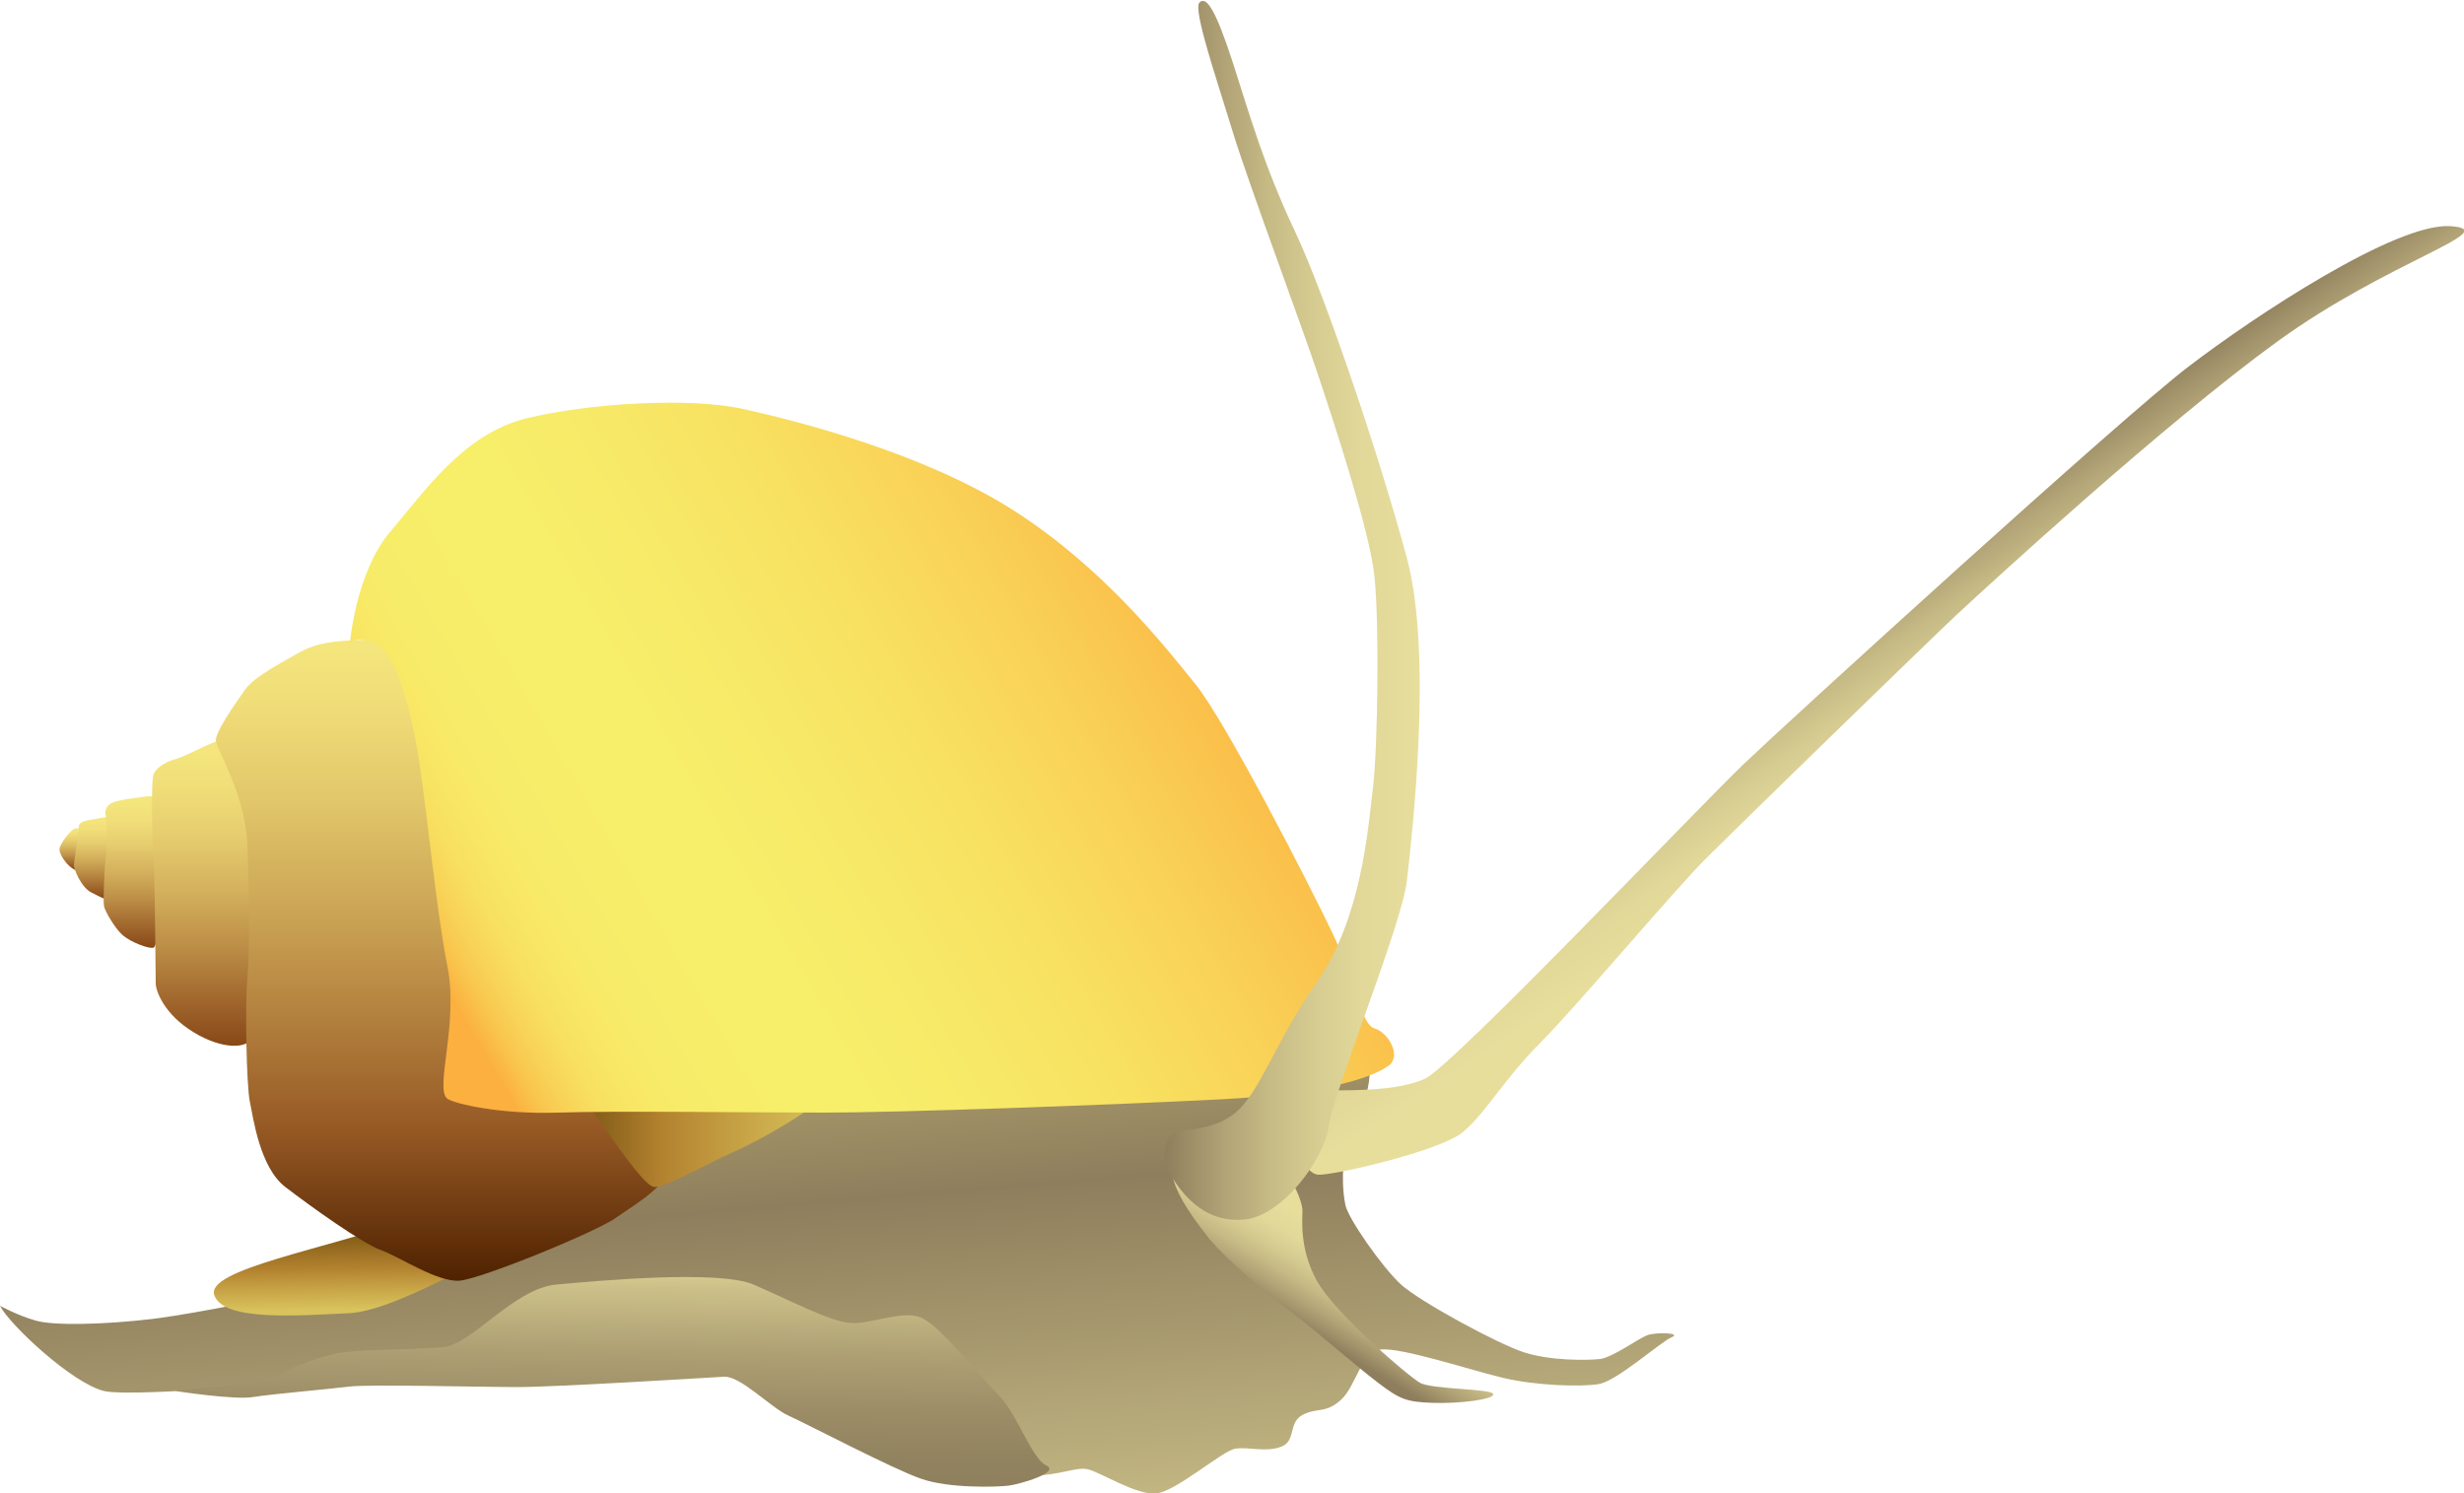 
        <svg xmlns:rdf="http://www.w3.org/1999/02/22-rdf-syntax-ns#" xmlns="http://www.w3.org/2000/svg" xmlns:cc="http://creativecommons.org/ns#" xmlns:xlink="http://www.w3.org/1999/xlink" xmlns:dc="http://purl.org/dc/elements/1.1/" x="0px" y="0px" width="500" height="303" viewBox="0 0 500 303" xml:space="preserve">
            <title>Pomacea bridgesii (Apple Snail)</title>
            <desc xmlns:ian_image_library="https://ian.umces.edu/media-library/">
                <ian_image_library:title>Pomacea bridgesii (Apple Snail)</ian_image_library:title>
                <ian_image_library:descr>Apple Snail side view</ian_image_library:descr>
                <ian_image_library:scene>
                    <ian_image_library:contains>mollusca, gastropoda, mesogastropoda, ampullariidae, pomacea, bridgesii, Apple, Snail, </ian_image_library:contains>
                    <ian_image_library:when>2017-06-27</ian_image_library:when>
                </ian_image_library:scene>
            </desc>
            
<rect fill="none" width="500" height="302.7"/>
<g transform="translate(0,0)">
	<g id="ian_symbols_ea3ebf766a11f274a163966e18553cc1">
			<linearGradient id="ian_symbols_ae9efd2a65438a842d3cfef3ab4c5f10" gradientUnits="userSpaceOnUse" x1="0.245" y1="401.238" x2="0.754" y2="399.473" gradientTransform="matrix(339.66 0 0 -97.922 0 39471.906)">
			<stop  offset="0" style="stop-color:#DDD383"/>
			<stop  offset="0.184" style="stop-color:#B0A26D"/>
			<stop  offset="0.368" style="stop-color:#8E7E5D"/>
			<stop  offset="0.462" style="stop-color:#9C8D66"/>
			<stop  offset="0.705" style="stop-color:#C0B481"/>
			<stop  offset="0.892" style="stop-color:#DAD094"/>
			<stop  offset="1" style="stop-color:#E7DE9C"/>
		</linearGradient>
		<path fill="url(#ian_symbols_ae9efd2a65438a842d3cfef3ab4c5f10)" d="M0,265c1.9,3.8,14.6,15.7,21.1,17.3c6.5,1.5,51-2.7,58.3-3.5c7.3-0.8,42.6-2.3,49.5-3.5
			c6.9-1.2,29.9-2.3,38.4,2.7c8.4,5,34.9,21.5,41.4,21.5c6.5,0,9.6-1.9,12.1-1.3c2.5,0.6,9.7,5.2,13.7,4.9
			c4.1-0.3,13.5-8.7,16.2-9.1c2.7-0.4,6.1,0.8,9.3-0.4c3.1-1.2,1.3-4.9,4.4-6.5c3.1-1.5,4.6-0.2,7.7-3c3.1-2.8,4-9.6,8-10.2
			c4-0.6,18.7,4.3,25.2,5.8c6.5,1.5,15.4,1.8,19.1,1.2s12.6-8.6,14.8-9.5c2.2-0.9-3.2-1.1-5-0.4c-1.8,0.7-7,4.5-9.5,4.8
			c-2.5,0.3-10.2,0.4-15.6-1.4c-5.4-1.8-20.9-10.2-24.8-13.7c-3.9-3.6-10.8-13.5-11.3-16.2c-0.6-2.8-1-9,0.9-13.6
			c1.9-4.6,6.2-13,2.7-18.1c-3.5-5.1-81.6-9.2-99.7-7c-18.1,2.2-88.4,46.8-95.9,50.5c-7.6,3.8-40.8,10.3-50.3,11.4
			c-9.5,1.1-19.7,1.4-23.5,0.3C3.4,266.9,0,265,0,265L0,265z"/>
			<linearGradient id="ian_symbols_28c61a9c3228141491ba81ac87ab1df4" gradientUnits="userSpaceOnUse" x1="0.479" y1="396.887" x2="0.525" y2="396.041" gradientTransform="matrix(63.002 0 0 -19.478 43.38 7979.75)">
			<stop  offset="0" style="stop-color:#795413"/>
			<stop  offset="0.495" style="stop-color:#B3822F"/>
			<stop  offset="0.776" style="stop-color:#CAA849"/>
			<stop  offset="1" style="stop-color:#D9C35D"/>
		</linearGradient>
		<path fill="url(#ian_symbols_28c61a9c3228141491ba81ac87ab1df4)" d="M82.7,247.5c-16,5.9-41.2,10.1-39.2,15.4c1.9,5.3,17,4.1,27.5,3.6c10.5-0.6,35.4-16,35.4-16
			L82.7,247.5z"/>
			<linearGradient id="ian_symbols_542db1603c954d64b1326c9c85867746" gradientUnits="userSpaceOnUse" x1="0.478" y1="398.62" x2="0.556" y2="399.835" gradientTransform="matrix(177.315 0 0 -42.546 35.594 17264.785)">
			<stop  offset="0" style="stop-color:#8E7E5D"/>
			<stop  offset="0.171" style="stop-color:#91825F"/>
			<stop  offset="0.38" style="stop-color:#9C8D67"/>
			<stop  offset="0.607" style="stop-color:#AFA174"/>
			<stop  offset="0.846" style="stop-color:#CCC089"/>
			<stop  offset="1" style="stop-color:#E7DE9C"/>
		</linearGradient>
		<path fill="url(#ian_symbols_542db1603c954d64b1326c9c85867746)" d="M35.6,282.3c3.2-0.8,15.4-1,19.7-2.9c4.3-1.9,7.8-3.5,12.4-4.6c4.6-1.1,16.2-0.8,22.2-1.4
			c5.9-0.5,14.3-11.9,23-12.7c8.6-0.8,33-3,40,0c7,3,15.7,7.6,19.7,7.8c4.1,0.3,10.5-2.7,14.3-1.1c3.8,1.6,11.9,11.9,15.7,15.7
			c3.8,3.8,6.8,13,9.7,14.3c3,1.4-5.3,3.8-7.6,4.1c-2.3,0.3-12.2,0.6-17.8-1.4c-5.6-1.9-23.3-11.2-26.9-12.8
			c-3.6-1.6-9.7-8.1-13.1-7.9c-3.4,0.2-34.1,2.1-41.8,2.1s-30.2-0.6-34.2-0.1c-4,0.5-15.6,1.5-19.4,2.1
			C47.8,284.2,35.6,282.3,35.6,282.3L35.6,282.3z"/>
			<linearGradient id="ian_symbols_61b6f673ef88fb94499e748fcecb426a" gradientUnits="userSpaceOnUse" x1="0.5" y1="389.531" x2="0.5" y2="390.538" gradientTransform="matrix(6.502 0 0 -8.543 12.066 3504.308)">
			<stop  offset="0" style="stop-color:#874717"/>
			<stop  offset="0.146" style="stop-color:#A0662D"/>
			<stop  offset="0.331" style="stop-color:#BD8F47"/>
			<stop  offset="0.513" style="stop-color:#D5B25E"/>
			<stop  offset="0.688" style="stop-color:#E6CD6F"/>
			<stop  offset="0.854" style="stop-color:#F1DF79"/>
			<stop  offset="1" style="stop-color:#F5E77E"/>
		</linearGradient>
		<path fill="url(#ian_symbols_61b6f673ef88fb94499e748fcecb426a)" d="M15.4,176.6c-1.7-0.6-3.6-3.4-3.3-4.5c0.3-1.1,2.3-3.9,3.3-4c1-0.1,1.9,0.8,2.2,2.2
			c0.3,1.4,1.6,4.8,0.6,5.4C17.2,176.1,16,176.8,15.4,176.6z"/>
			<linearGradient id="ian_symbols_c92d1e51ab83cff46de46632b028ae27" gradientUnits="userSpaceOnUse" x1="0.5" y1="395.125" x2="0.5" y2="396.129" gradientTransform="matrix(9.782 0 0 -16.692 14.993 6778.029)">
			<stop  offset="0" style="stop-color:#874717"/>
			<stop  offset="0.146" style="stop-color:#A0662D"/>
			<stop  offset="0.331" style="stop-color:#BD8F47"/>
			<stop  offset="0.513" style="stop-color:#D5B25E"/>
			<stop  offset="0.688" style="stop-color:#E6CD6F"/>
			<stop  offset="0.854" style="stop-color:#F1DF79"/>
			<stop  offset="1" style="stop-color:#F5E77E"/>
		</linearGradient>
		<path fill="url(#ian_symbols_c92d1e51ab83cff46de46632b028ae27)" d="M20.4,166c-1.6,0.4-4.2,0.4-4.4,1.6c-0.1,1.2-0.9,7.1-1,7.9c-0.1,0.8,1.5,4.6,3.5,5.6
			c2,1,3.6,2,3.9,1c0.2-1,2.1-2.5,2-5.2c-0.1-2.7,0.9-6.1,0-8c-0.9-1.9-0.4-2.5-1.2-2.9C22.4,165.6,20.4,166,20.4,166z"/>
			<linearGradient id="ian_symbols_1fa37a3d08333504b5edae225b73f399" gradientUnits="userSpaceOnUse" x1="0.5" y1="397.817" x2="0.5" y2="398.818" gradientTransform="matrix(13 0 0 -30.791 21.03 12441.695)">
			<stop  offset="0" style="stop-color:#874717"/>
			<stop  offset="0.146" style="stop-color:#A0662D"/>
			<stop  offset="0.331" style="stop-color:#BD8F47"/>
			<stop  offset="0.513" style="stop-color:#D5B25E"/>
			<stop  offset="0.688" style="stop-color:#E6CD6F"/>
			<stop  offset="0.854" style="stop-color:#F1DF79"/>
			<stop  offset="1" style="stop-color:#F5E77E"/>
		</linearGradient>
		<path fill="url(#ian_symbols_1fa37a3d08333504b5edae225b73f399)" d="M30,161.6c-1.6,0.2-5.9,0.7-7.2,1.3c-1.3,0.6-1.6,1.6-1.3,2.9c0.2,1.3,0.2,7.5-0.1,8.8
			c-0.2,1.3-0.5,8.3-0.3,9.3c0.2,1,2.2,4.5,3.8,5.9c1.6,1.4,5.5,2.9,6.3,2.5c0.8-0.4,2.3-9.5,2.4-12.3c0.1-2.8,0.7-12.3,0.3-14.3
			C33.7,163.7,32.7,161.3,30,161.6L30,161.6z"/>
			<linearGradient id="ian_symbols_a909302c5413ada4bd4c0ee28fdd4247" gradientUnits="userSpaceOnUse" x1="0.5" y1="399.429" x2="0.5" y2="400.429" gradientTransform="matrix(25.18 0 0 -62.368 30.834 25124.051)">
			<stop  offset="0" style="stop-color:#874717"/>
			<stop  offset="0.146" style="stop-color:#A0662D"/>
			<stop  offset="0.331" style="stop-color:#BD8F47"/>
			<stop  offset="0.513" style="stop-color:#D5B25E"/>
			<stop  offset="0.688" style="stop-color:#E6CD6F"/>
			<stop  offset="0.854" style="stop-color:#F1DF79"/>
			<stop  offset="1" style="stop-color:#F5E77E"/>
		</linearGradient>
		<path fill="url(#ian_symbols_a909302c5413ada4bd4c0ee28fdd4247)" d="M45.3,150c-2.3,0.5-7.6,3.5-9.5,4c-1.9,0.5-3.8,1.5-4.6,3c-0.7,1.5-0.2,15.8,0,18.3
			c0.2,2.5,0.4,22.9,0.4,24.3c0,1.4,1.6,6.2,7.7,9.9s10.8,3.1,11.6,1.4c0.8-1.7,5.5-27.6,5.1-34.3c-0.4-6.7-3.3-21.1-4.5-23.9
			C50.4,150,47.4,149.6,45.3,150L45.3,150z"/>
			<linearGradient id="ian_symbols_33b687ea97e341e405aa28d29e42ef85" gradientUnits="userSpaceOnUse" x1="0.5" y1="400.249" x2="0.5" y2="401.249" gradientTransform="matrix(92.43 0 0 -130.555 43.79 52514.387)">
			<stop  offset="0" style="stop-color:#4F2200"/>
			<stop  offset="0.234" style="stop-color:#965925"/>
			<stop  offset="0.366" style="stop-color:#AC7738"/>
			<stop  offset="0.561" style="stop-color:#CAA354"/>
			<stop  offset="0.739" style="stop-color:#E1C66A"/>
			<stop  offset="0.891" style="stop-color:#F0DD78"/>
			<stop  offset="1" style="stop-color:#F5E77E"/>
		</linearGradient>
		<path fill="url(#ian_symbols_33b687ea97e341e405aa28d29e42ef85)" d="M60.6,132.5c-3.5,2-9,4.8-10.9,7.5c-1.9,2.7-6,8.5-5.9,10.3s6,10.8,6.4,21.2
			c0.4,10.4,0.5,21.2,0,26.8c-0.5,5.6-0.2,22,0.5,25.3c0.7,3.3,2,13.3,7.2,17.3s15.7,11.5,19.4,12.8c3.7,1.3,11.5,6.6,16,6.2
			c4.5-0.4,28-10,31.9-12.9c3.9-2.8,11.7-7,11-12.2c-0.7-5.2-35.1-88.6-35.1-88.6S84,128.5,78.3,129.4
			C72.5,130.3,66,129.3,60.6,132.5L60.6,132.5z"/>
			<linearGradient id="ian_symbols_71debdb2a05ef0e4219e32b1670c9754" gradientUnits="userSpaceOnUse" x1="0" y1="398.156" x2="1" y2="398.156" gradientTransform="matrix(51.379 0 0 -29.31 116.98 11896.249)">
			<stop  offset="0" style="stop-color:#795413"/>
			<stop  offset="0.335" style="stop-color:#B3822F"/>
			<stop  offset="0.705" style="stop-color:#CAA849"/>
			<stop  offset="1" style="stop-color:#D9C35D"/>
		</linearGradient>
		<path fill="url(#ian_symbols_71debdb2a05ef0e4219e32b1670c9754)" d="M117,221.2c3.7,4.4,13.3,19.7,15.8,19.7s10.8-4.8,16-7.1c5.3-2.3,17.6-9.2,19.5-12.6
			c1.8-3.4-24.7-9.9-32.1-9.6C128.9,211.8,117,221.2,117,221.2L117,221.2z"/>
			<linearGradient id="ian_symbols_648fe43c14c26024dd6570f63e40f782" gradientUnits="userSpaceOnUse" x1="4.006921e-02" y1="400.625" x2="0.898" y2="400.963" gradientTransform="matrix(211.847 0 0 -144.12 70.988 57919.945)">
			<stop  offset="0" style="stop-color:#FBB040"/>
			<stop  offset="2.616000e-03" style="stop-color:#FBB241"/>
			<stop  offset="2.502500e-02" style="stop-color:#F9C54D"/>
			<stop  offset="5.043900e-02" style="stop-color:#F8D357"/>
			<stop  offset="8.045600e-02" style="stop-color:#F8DF60"/>
			<stop  offset="0.118" style="stop-color:#F8E765"/>
			<stop  offset="0.17" style="stop-color:#F7EC69"/>
			<stop  offset="0.314" style="stop-color:#F7EF6A"/>
			<stop  offset="0.452" style="stop-color:#F7EA68"/>
			<stop  offset="0.601" style="stop-color:#F8E161"/>
			<stop  offset="0.755" style="stop-color:#F9D257"/>
			<stop  offset="0.911" style="stop-color:#FABE49"/>
			<stop  offset="1" style="stop-color:#FBB040"/>
		</linearGradient>
		<path fill="url(#ian_symbols_648fe43c14c26024dd6570f63e40f782)" d="M90.8,223c-2.7-1.9,2.3-15.2,0-26.8c-2.3-11.7-3.9-29.6-5.8-42c-1.9-12.5-5.4-22.2-8.9-23.7
			c-3.5-1.6-5.1,0-5.1,0s1.2-14.4,8.2-22.6c7-8.2,14.8-19.8,27.6-23c12.8-3.1,33.1-4.3,44-1.9s36.6,8.9,54.9,20.6
			c18.3,11.7,30.7,27.6,37,35.4c6.2,7.8,23,40.5,27.6,50.2c4.7,9.7,5.8,18.7,8.6,19.5c2.8,0.8,5.4,5.4,3.1,7.4
			c-2.3,1.9-10.9,5.8-34.2,7c-23.3,1.2-66.1,2.7-80.5,2.7c-14.4,0-42.4-0.4-54.1,0C101.5,226.2,92.3,224,90.8,223L90.8,223z"/>
			<linearGradient id="ian_symbols_31c969e0832b37448dc361f76364b8e5" gradientUnits="userSpaceOnUse" x1="0.43" y1="401.087" x2="0.554" y2="400.934" gradientTransform="matrix(237.756 0 0 -192.53 262.243 77345.031)">
			<stop  offset="0" style="stop-color:#8E7E5D"/>
			<stop  offset="6.556800e-02" style="stop-color:#988964"/>
			<stop  offset="0.235" style="stop-color:#B1A376"/>
			<stop  offset="0.41" style="stop-color:#C6BA85"/>
			<stop  offset="0.591" style="stop-color:#D6CC91"/>
			<stop  offset="0.782" style="stop-color:#E1D899"/>
			<stop  offset="1" style="stop-color:#E7DE9C"/>
		</linearGradient>
		<path fill="url(#ian_symbols_31c969e0832b37448dc361f76364b8e5)" d="M270.7,221.3c3.4-0.1,12.9,0.2,18.5-2.4c5.6-2.6,55.7-55.3,64.7-63.9c9-8.6,76.9-70.5,90.2-80.6
			c13.3-10.2,42.2-29.3,53.2-28.5c11,0.8-12.6,7-35.3,23.5c-22.7,16.5-57.9,48.8-65.1,55.5c-7.2,6.8-44.6,43.2-50.8,49.4
			s-26.5,30.3-33.6,37.4c-7.2,7.2-11.1,14.3-15.7,18.1s-26.3,8.8-29.3,8.6c-3-0.2-5.4-7.2-5.2-9.6
			C262.5,226.5,264,221.6,270.7,221.3L270.7,221.3z"/>
			<linearGradient id="ian_symbols_293cd4c080f4929471ae85bc26962028" gradientUnits="userSpaceOnUse" x1="0.37" y1="399.39" x2="0.59" y2="399.674" gradientTransform="matrix(65.119 0 0 -50.605 237.845 20479.463)">
			<stop  offset="0" style="stop-color:#8E7E5D"/>
			<stop  offset="6.556800e-02" style="stop-color:#988964"/>
			<stop  offset="0.235" style="stop-color:#B1A376"/>
			<stop  offset="0.41" style="stop-color:#C6BA85"/>
			<stop  offset="0.591" style="stop-color:#D6CC91"/>
			<stop  offset="0.782" style="stop-color:#E1D899"/>
			<stop  offset="1" style="stop-color:#E7DE9C"/>
		</linearGradient>
		<path fill="url(#ian_symbols_293cd4c080f4929471ae85bc26962028)" d="M245.3,251.3c3.3,4.1,12.2,11.6,17,15.2c4.8,3.6,12.7,10.6,17.3,14.1c4.5,3.4,5.7,3.9,11.1,4.1
			c5.4,0.2,12.7-0.7,12.3-1.8s-12.6-0.9-14.9-2.3c-2.3-1.3-17.3-14.1-20.9-20.7c-3.6-6.5-2.9-12.7-2.9-14.3c0-1.6-2.7-10-8.6-10
			C249.8,235.6,226,227,245.3,251.3L245.3,251.3z"/>
			<linearGradient id="ian_symbols_71cab636a01c74f4f5bdda3f896e58b0" gradientUnits="userSpaceOnUse" x1="8.960342e-09" y1="401.104" x2="0.998" y2="401.104" gradientTransform="matrix(51.755 0 0 -247.397 236.289 99355.875)">
			<stop  offset="0" style="stop-color:#8E7E5D"/>
			<stop  offset="6.556800e-02" style="stop-color:#988964"/>
			<stop  offset="0.235" style="stop-color:#B1A376"/>
			<stop  offset="0.41" style="stop-color:#C6BA85"/>
			<stop  offset="0.591" style="stop-color:#D6CC91"/>
			<stop  offset="0.782" style="stop-color:#E1D899"/>
			<stop  offset="1" style="stop-color:#E7DE9C"/>
		</linearGradient>
		<path fill="url(#ian_symbols_71cab636a01c74f4f5bdda3f896e58b0)" d="M237.5,238.4c3.1,5.1,7.6,9.8,15.1,9.1c7.6-0.8,16.1-12.1,17.1-19.2c1-7,14.8-40.7,15.8-49.6
			c1-8.9,5.3-45.6,0-65.4C280.2,93.5,269,60.1,262.8,47s-9.1-23.3-12.6-34.2c-3.5-10.8-5.4-13.7-6.8-12.3
			c-1.4,1.4,3.7,16.2,6.8,26.4c3.1,10.2,14.3,40.1,17.5,49.9c3.3,9.9,10.2,30.9,11.2,40.1s0.7,34.8-0.3,43
			c-1,8.2-2.3,26.3-11.2,39.1c-8.9,12.8-11.8,23.2-17.2,27.2s-11.4,2.4-12.7,4.3S235.7,235.5,237.5,238.4L237.5,238.4z"/>
	</g>
</g>
</svg>

